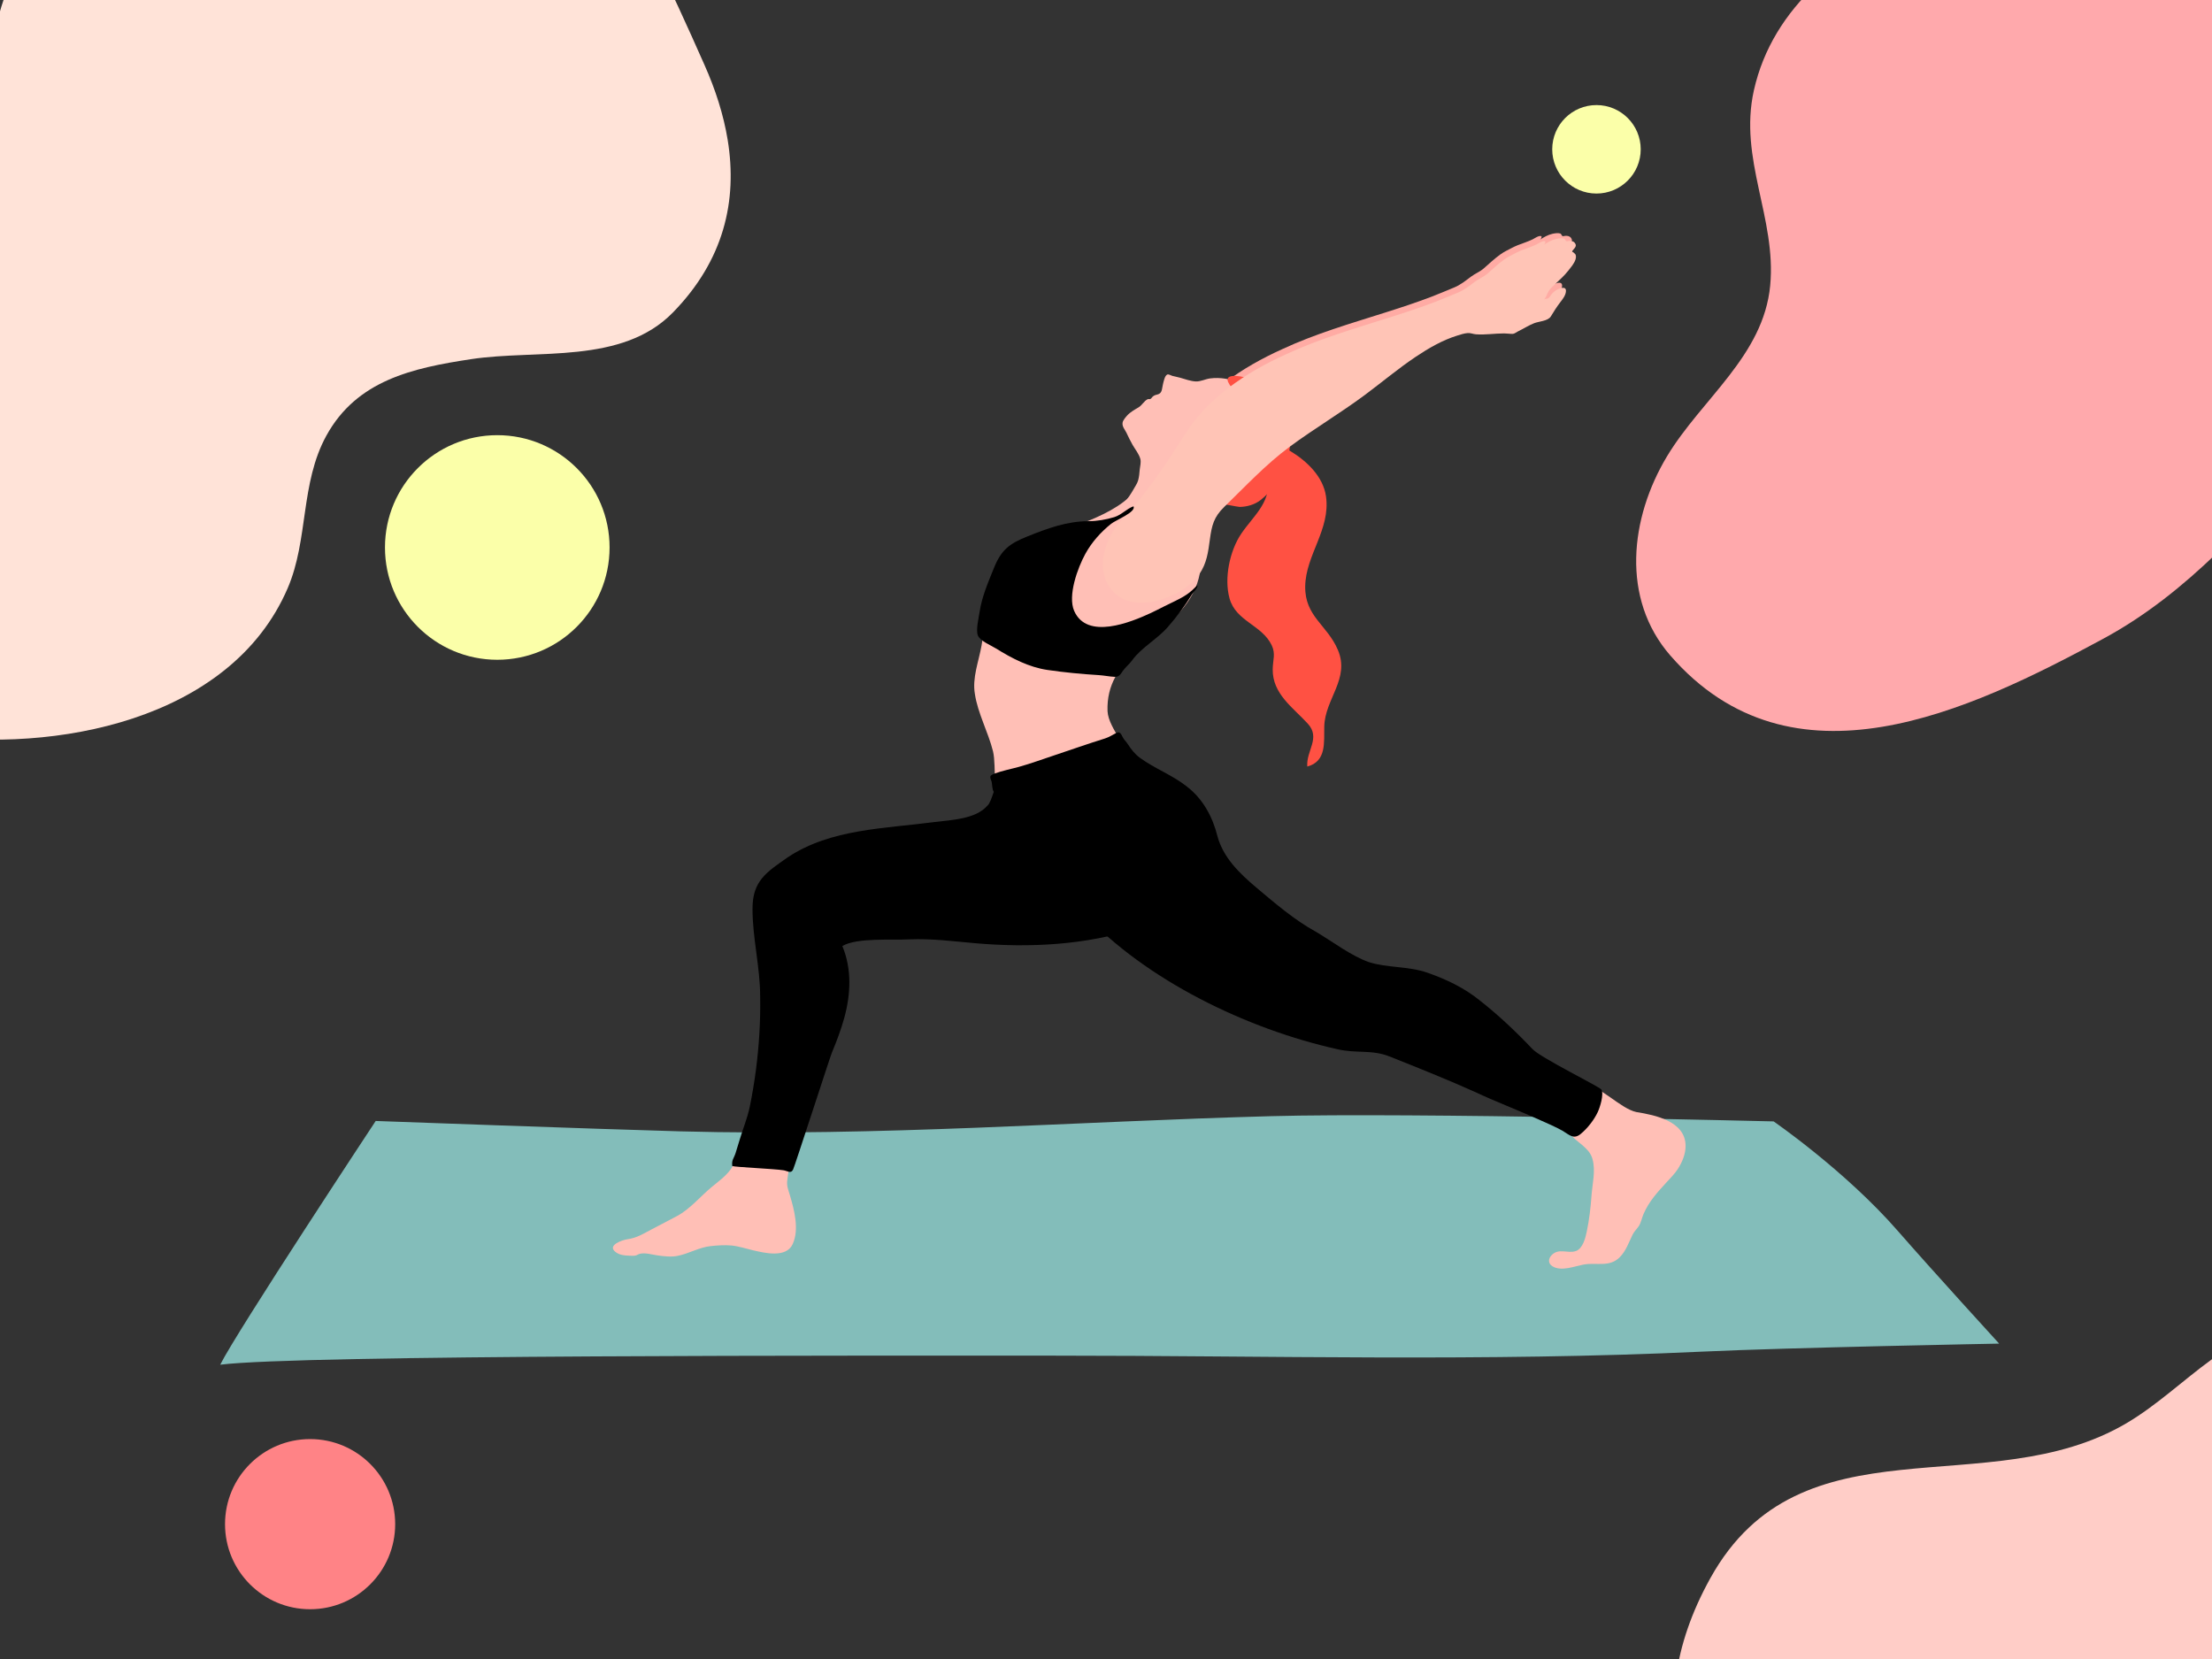 <?xml version="1.0" encoding="utf-8"?>
<!-- Generator: Adobe Illustrator 24.1.2, SVG Export Plug-In . SVG Version: 6.00 Build 0)  -->
<svg version="1.1" id="Layer_1" xmlns="http://www.w3.org/2000/svg" xmlns:xlink="http://www.w3.org/1999/xlink" x="0px" y="0px"
	 viewBox="0 0 5200 3900" style="enable-background:new 0 0 5200 3900;" xml:space="preserve">
<rect x="0" y="0" width="5200" height="3900" fill="#333333" stroke="none"/>
<style type="text/css">
	.st0{clip-path:url(#SVGID_2_);fill:#FFA9AC;}
	.st1{clip-path:url(#SVGID_2_);fill:#FFE3D8;}
	.st2{clip-path:url(#SVGID_2_);fill:#FBFFA9;}
	.st3{clip-path:url(#SVGID_2_);fill:#FF8386;}
	.st4{clip-path:url(#SVGID_2_);fill:#FFCDC7;}
	.st5{fill:#83BDBA;}
	.st6{fill:#FFABA4;}
	.st7{fill:#FFBFB6;}
	.st8{fill:#FF5143;}
	.st9{fill:#FFC4B6;}
</style>
<g>
	<defs>
		<rect id="SVGID_1_" width="5200" height="3900"/>
	</defs>
	<clipPath id="SVGID_2_">
		<use xlink:href="#SVGID_1_"  style="overflow:visible;"/>
	</clipPath>
	<path class="st0" d="M4123,212.6c-36,161.5,53.4,300.1,38.4,458.6c-15.7,165.5-161.4,266.6-242.6,401.6
		c-86.8,144.4-108.9,334.3,8,468.4c286.2,328.3,701.1,131.5,1018.2-40c200-108.2,346.9-280.2,496.4-448.2
		c127.2-143,200.8-301.2,207.6-492c7.5-210.6-16.5-399.5-182.2-538c-114.1-95.4-204.3-178.4-347.5-230
		C4789.3-325.9,4210.8-180.6,4123,212.6z"/>
	<path class="st1" d="M1710.6,328.6c23.5,143.7-9.1,283.5-128.5,405.8c0,0,0,0,0,0c-120.4,123.4-318.7,86.3-474.6,109.9
		c-137.4,20.8-268.7,49.5-340.3,179.9c-61.7,112.4-41.6,243.8-90.9,358.5c-134.6,313-551.7,388.1-848.1,344.9
		c-138.3-20.2-296.9-33.5-363.2-175.3c-60.3-129.1-22.4-341.4,7.3-475.2c40.5-182,113.3-282.1,252.7-404.4
		c128-112.3,200.4-257.4,228.9-425.4c27-159.2,52.1-312.7,158.1-440.5c144.8-174.7,417-246.4,634.9-267.5
		c283-27.5,644.7,70.1,783.8,344.5c44.1,87,85.5,178.7,125.2,268.3C1682.2,211,1701,270.2,1710.6,328.6z"/>
	<circle class="st2" cx="1169" cy="1287" r="264"/>
	<circle class="st3" cx="729" cy="3583" r="200"/>
	<circle class="st2" cx="3753" cy="351" r="104"/>
	<path class="st4" d="M4944.7,4348.7c-25.3-103.2-19.7-139.1,79.3-191.3c112.5-59.3,236.4-76.7,346.8-149.1
		c200.8-131.7,583.6-501,374.3-767.4c-70.5-89.8-211-131.6-320.5-130.9c-179.1,1.2-283.8,151.9-425.3,235.5
		c-326,192.5-764.9-20.2-978.5,364.3c-180.1,324.2-45.6,577.6,104.8,877.9c72.7,145.2,147.3,277.4,202.6,425.4
		c29.1,78.1,107.7,231.4,210.6,205.4c84.6-21.4,153.4-183.9,198-250.7C4856.1,4788.7,5000.3,4575.3,4944.7,4348.7z"/>
</g>
<g>
	<path class="st5" d="M1599.7,2659.6c464.5,12.5,925.6-23.2,1388.6-35.7c328.3-8.9,1181.1,12.3,1181.1,12.3s168.9,116.2,292.3,257.8
		c79.3,91,237.9,264.6,237.9,264.6s-492.1,9.2-699.3,18.9c-507.9,23.8-1013.7,9.4-1522.6,9.4c-454.5,0-1775.7-2.4-1960,21.3
		c37.6-76.2,365.5-573,365.5-573S1414.7,2654.6,1599.7,2659.6z"/>
	<g>
		<g>
			<path class="st6" d="M2599.5,1251.7c7.2-14.8,16.4-28.2,26.7-39.1c55.3-58.9,103-128.4,145.9-196.7
				c56.1-92,148.1-152.6,242.4-195.2c77.6-36.1,159.9-60,241.3-85.8c37-11.7,73.9-23.8,110.1-37.6c17.7-6.7,35-14.4,52.6-21.5
				c14.5-5.9,26.8-15.8,39.2-25.2c9.4-7.1,21.3-11.8,30.1-19.4c13-11.4,24.9-22.7,39-32.9c4.4-3.1,8.7-5.9,13.4-8.3
				c9.1-4.6,18-9.7,27.5-13.5c11.7-4.7,24.1-8.3,35.4-13.9c5.6-2.8,14.5-9.7,20.7-7.3c0.6,3.3-1.1,6.2-3.6,8.2
				c8.8-5.8,18.9-11.6,29.5-13.9c5.2-1.1,12.8-2.4,18-0.7c3.1,1,2.9,4.5,5,5.8c2.4,1.3,3.4,0,6-0.2c5.3-0.4,10.8,0,14.3,4.6
				c7.3,9.7-4.7,14-7.3,21.8c1.1-3.3,8.5,4.3,9,5.5c1.5,3.4,1,7.9,0,11.3c-3,9.9-11.3,19.1-17.5,27.1c-9.2,11.8-20.5,21.5-31.2,31.8
				c-5.1,4.9-10.9,9.9-14.6,16c-3.8,6.4-5.8,14.2-10.7,19.9c2.4-2.9,7.1-1.7,10-3.3c2.7-1.6,4.6-5.7,6.5-8.1
				c4.7-5.8,10.1-10.7,17.1-13.6c6.6-2.8,18-6.1,17.9,4c-0.1,10.3-7.7,19.7-13.6,27.3c-8.2,10.7-15.1,21.7-22,33.1
				c-6.7,11-28.4,11.6-39.2,15.9c-13.1,5.2-25.8,13.4-38.6,19.6c-4.2,2-7.6,5.3-11.8,5.5c-6.1,0.2-13.6-1.1-20.2-1.1
				c-21.9,0-44.7,3.8-66.4,2.1c-6.6-0.5-12.3-3.4-19.1-2.9c-8.3,0.6-16.8,3.4-24.7,5.9c-34.9,10.8-67.1,29.5-97.3,49.7
				c-41.8,28-80.3,60.5-120.7,90.5c-57.2,42.4-118.4,78.7-175.6,120.9c-56.3,41.6-104.1,93-154.2,141.7
				c-24.6,23.9-29.2,43.4-33.7,76.2c-4,29.5-7.1,56.5-25.3,82.5c-36.6,52.5-146.9,94.3-199.2,43.2
				C2574.7,1347,2578.9,1294,2599.5,1251.7z"/>
		</g>
		<g>
			<g>
				<path class="st7" d="M2948.3,914.5c-9.6-7.1-21-11.1-32.1-15c-22.9-8-47.3-13.2-71.7-9.9c-11,1.5-21.9,7.5-33.2,7.1
					c-12.2-0.5-25.3-5.4-36.9-8.7c-6.2-1.8-12.3-2.7-18.5-4.4c-3-0.8-8.5-4.4-11.7-3.2c-6.2,2.2-9.1,18.1-10.5,23.8
					c-2.5,10.2-1.3,20.2-12.5,23.1c-5.4,1.4-8,1.9-12.1,5.7c-1.6,1.5-2.3,3.7-4.8,4.9c-1.9,0.9-4.4-0.3-6.2,0.5
					c-8.7,4-13.2,14.3-21.7,19.3c-8.7,5.1-19.6,11.3-26.3,18.7c-3.6,4-9.9,11.1-11,16.6c-1.9,9.5,5.4,16.8,9,24.4
					c4.6,9.7,9.1,19.1,14.4,28.4c5.8,10.2,15,21.3,18.1,32.7c2.3,8.3-0.5,16.9-1.3,25.2c-0.8,8.7-1.3,16.8-3.7,25.3
					c-2.2,7.9-6.7,13.5-10.5,20.6c-5.8,10.6-12.2,19.4-18.9,28.8c-2.5,3.5-6.3,7.8-6.9,12.1c-1,7.1,7.2,10.7,13.1,15
					c13.6,9.8,28.9,15.6,43.4,23.5c14.1,7.7,27.6,17.5,43.3,21.4c18.4,4.6,39.2,5.4,58,4.9c9.6-16.8,21.4-34.5,36-48.2
					c9.7-9,23.1-18.8,35.7-23.3c10-3.5,22.7-2.7,33.3-4.4c24.9-3.9,53.7-11,70.3-31.7c23.9-30,42.6-88.5,37.5-125.9
					c-3.8-20-12-40-21.5-57.9c-5-9.4-11.8-17.7-17-26.7c-5.6-9.6-12.9-14.7-21.7-21.6C2949.2,915.1,2948.7,914.8,2948.3,914.5z"/>
			</g>
			<g>
				<path class="st8" d="M2891.2,905.3c5.5,8,13.3,17.2,15.6,26.5c-1.1-0.2-2.7,0.5-3.5,0.4c7.2,18.2,20.1,36,12.4,56.5
					c-11.4-1.2-6.3,15.7-9.6,22.5c-2.6,5.3-8.2,3.9-11.6,8.8c-2.5,3.7-1.4,8.8-1.9,12.9c-1,9.5-10.6,16.9-18.3,22.3
					c-5.5,3.9-8.7,4.2-15.2,3.9c-3.8-0.2-12.8-1.2-9.9,6c1.9,4.8,9.6,2.8,13.5,3.6c4.7,0.9,9.5,3.7,13.2,6
					c10.8,6.8,10.8,17.7,7.3,29.3c-2.8,9.4-10.5,18.3-20,21.7c-5,1.8-10.8,2.5-15.8,3.9c-7,2-8.8,2.3-3.4,8.9
					c2.7,3.3,6.3,6.9,9.7,9.1c-9.2,17,17.9,24.1,14.4,36.7c0.4-1.3,42.1,7.5,46.2,7.4c17.6-0.3,35.9-5.6,49.7-16.6
					c55.2-43.6,86.5-132.8,61.5-201.2c-14.2-35.2-44.8-63-78.5-80.1c-12.8-6.8-78.3-23.1-56.9,9.7
					C2890.4,904.1,2890.8,904.7,2891.2,905.3z"/>
			</g>
		</g>
		<path class="st8" d="M3117.2,1167c11,77.7-47.9,137.6-48.9,211.6c-1,70.7,51.8,90.4,76.8,149.2c29,67.9-30.5,115.1-32,180.1
			c-0.9,36.7,5.8,81.9-39.9,94.1c-3-37.3,32.1-67,1.2-100.8c-35-38.2-83.2-70-82.5-127.9c0.3-21.7,7.2-36-2.2-56.1
			c-22.8-48.2-84.4-56.3-99.3-110.5c-13.2-47.6,0.6-112.2,27.6-152.1c27.1-40.1,67.8-71.6,62.7-123.4c-2.3-24.1-19.2-48.7-0.7-70.1
			c17.2-19.9,35.1-11.7,53.5-0.6C3072,1083.8,3110.6,1120.2,3117.2,1167z"/>
		<g>
			<path class="st7" d="M2684.5,1131.2c-42.6,78.5-163.8,103.2-240.1,136.9c-103.2,47.1-121.2,145.9-136.9,249.1
				c-6.7,38.1-22.4,76.3-15.7,114.4c6.7,44.9,31.4,89.8,42.6,134.6c9,38.1-4.5,112.2,26.9,132.4c47.1,26.9,123.4-2.2,168.3-15.7
				c33.7-9,121.2-38.1,127.9-80.8c4.5-35.9-51.6-87.5-53.9-130.2c-4.5-125.7,121.2-163.8,186.3-253.6
				c44.9-62.8,35.9-121.2,24.7-190.7c-4.5-35.9,4.5-60.6-35.9-80.8c-24.7-11.2-60.6-15.7-87.5-20.2L2684.5,1131.2z"/>
		</g>
		<g>
			<path class="st9" d="M2608.5,1263.7c7.2-14.8,16.4-28.2,26.7-39.1c55.3-58.9,103-128.4,145.9-196.7
				c56.1-92,148.1-152.6,242.4-195.2c77.6-36.1,159.9-60,241.3-85.8c37-11.7,73.9-23.8,110.1-37.6c17.7-6.7,35-14.4,52.6-21.5
				c14.5-5.9,26.8-15.8,39.2-25.2c9.4-7.1,21.3-11.8,30.1-19.4c13-11.4,24.9-22.7,39-32.9c4.4-3.1,8.7-5.9,13.4-8.3
				c9.1-4.6,18-9.7,27.5-13.5c11.7-4.7,24.1-8.3,35.4-13.9c5.6-2.8,14.5-9.7,20.7-7.3c0.6,3.3-1.1,6.2-3.6,8.2
				c8.8-5.8,18.9-11.6,29.5-13.9c5.2-1.1,12.8-2.4,18-0.7c3.1,1,2.9,4.5,5.1,5.8c2.4,1.3,3.4,0,6-0.2c5.3-0.4,10.8,0,14.3,4.6
				c7.3,9.7-4.7,14-7.3,21.8c1.1-3.3,8.5,4.3,9,5.5c1.5,3.4,1,7.9,0,11.3c-3,9.9-11.3,19.1-17.5,27.1c-9.2,11.8-20.5,21.5-31.2,31.8
				c-5.1,4.9-10.9,9.9-14.6,16c-3.8,6.4-5.8,14.2-10.7,19.9c2.4-2.9,7.1-1.7,10-3.3c2.7-1.6,4.6-5.7,6.5-8.1
				c4.7-5.8,10.1-10.7,17.1-13.6c6.6-2.8,18-6.1,17.9,4c-0.1,10.3-7.7,19.7-13.6,27.3c-8.2,10.7-15.1,21.7-22,33.1
				c-6.7,11-28.4,11.6-39.2,15.9c-13.1,5.2-25.8,13.4-38.6,19.6c-4.2,2-7.6,5.3-11.8,5.5c-6.1,0.2-13.6-1.1-20.2-1.1
				c-21.9,0-44.7,3.8-66.4,2.1c-6.6-0.5-12.3-3.4-19.1-2.9c-8.3,0.6-16.8,3.4-24.7,5.9c-34.9,10.8-67.1,29.5-97.3,49.7
				c-41.8,28-80.3,60.5-120.7,90.5c-57.2,42.4-118.4,78.7-175.6,120.9c-56.3,41.6-104.1,93-154.2,141.7
				c-24.6,23.9-29.2,43.4-33.7,76.2c-4,29.5-7.1,56.5-25.3,82.5c-36.7,52.5-146.9,94.2-199.2,43.2
				C2583.7,1359,2587.8,1306,2608.5,1263.7z"/>
		</g>
		<g>
			<path class="st7" d="M3691.3,2663.1c0.9,8.6,23.2,24,29.2,29.5c10.7,9.8,19.2,17.7,23.2,32.3c7.7,27.9-0.4,57.8-2.4,86
				c-2,28.1-5.3,56.6-11.1,84.1c-3.1,14.8-9.1,40.2-25.8,46c-19.3,6.6-40.3-8.2-57.3,10.1c-7.6,8.2-8.1,19.1,2.3,25.6
				c21,13.1,52.5-0.3,74.3-4.1c29.3-5.2,59.7,7.2,83.9-17c14.9-14.9,21.2-34.6,30.3-53.1c3.9-8,9.5-12.6,14.3-19.7
				c5.8-8.6,7.4-19.9,11.6-29.3c13.1-29.9,32.4-50.6,53.9-74.1c9.2-10.1,19.2-19.9,26.6-31.4c10.2-15.8,18.2-35,18.2-53.9
				c0-58.3-71.2-72.7-115.8-79.9c-36.8-7.7-87.3-63.7-118.8-62.9c-35.7,3.5-63.6,64.8-51.7,95.2
				C3676.2,2646.5,3691.3,2663.1,3691.3,2663.1z"/>
		</g>
		<g>
			<path class="st7" d="M1717,2749.9c-11.6,15.5-28.4,27.8-42.9,39.7c-27.8,22.8-50.8,51.9-82.4,69c-19.6,10.6-39.4,20.6-59.1,31
				c-20,10.5-34.8,20.4-57.5,23.6c-12.1,1.7-49.2,14.3-27.7,30.3c8.6,6.5,19.5,8,30,8.3c5.1,0.2,11.4,0.8,16.4-0.2
				c3.9-0.8,6.2-3,9.9-4c12.7-3.5,29.7,2,42.5,3.7c14.9,2,31.7,4.1,46.4,1.1c26.9-5.3,50.7-20.1,77.8-23c15.5-1.7,32.9-2.9,48.7-1.5
				c16.9,1.5,34.6,7.5,51.4,11.4c27,6.2,77.7,18.6,92.9-14.5c16-34.9,3.7-80.6-6.5-115.1c-4.2-14.2-8.1-21.9-6-36.4
				c1.4-9.7,2.5-19.3,4.4-28.8c1.2-6.3,3.2-12-1.9-16.9c-5.9-5.6-19.2-7.5-26.8-9.9c-9.7-3.1-19.5-6-29.1-9.7
				c-11-4.2-22.1-7-33.5-9.6c-3.7-0.8-10.7-3.3-14.2-2.4c-11.3,2.8-19.1,28-23.4,38.1C1723.8,2739.8,1720.7,2745,1717,2749.9z"/>
		</g>
		<g>
			<path d="M2328,1826.8c0-0.8,0.1-1.6,0.4-2.2c1.3-2.8,7.5-5.2,10-6.2c18.1-6.7,38.7-10.6,57.4-15.8c27.4-7.6,53.7-17.4,80.7-26.3
				c40.4-13.5,80.7-27.7,121.1-40.3c9.9-3.1,18-8.6,27-13.2c8.6-4.4,11.6,4.4,14.7,10.2c3,5.7,8.3,10.8,12,16.4
				c8.6,13.1,16.2,23.1,28.9,32.4c33.7,24.7,76.3,40.4,110,67.3c38.1,29.2,60.6,71.8,71.8,116.7c13.5,49.4,49.4,85.3,92,121.2
				c42.6,35.9,89.8,76.3,139.1,103.2c38.1,22.4,85.3,58.3,125.7,71.8c42.6,13.5,92,9,136.9,24.7s87.5,35.9,125.7,67.3
				c42.6,33.7,83,71.8,121.2,112.2c19.7,20.8,158.4,88.8,161.9,95.1c6.4,11.6-3.3,41.8-8.4,52.8c-8.8,18.8-24.2,38.5-40.2,51.6
				c-16.5,13.6-26.3,2.4-42.6-7.4c-21.6-13-112.2-50.8-134.2-60c-23.9-10-47.8-20-71.1-31.1c-65.1-29.2-132.4-56.1-199.7-83
				c-44.9-18-78.5-6.7-125.7-18c-210.9-47.1-448.8-161.6-596.9-320.9c-47.1-53.9-98.7-112.2-139.1-170.5
				c-21.7-31.3-30.2-73.8-57.6-100.6c-4-3.9-9.1-7.2-12.3-11.8c-4.7-6.6-3.9-17.4-5.6-25.1C2330,1834.6,2328,1830.1,2328,1826.8z"/>
		</g>
		<g>
			<path d="M2345.7,1847c-6.7-6.7-13.5,38.1-24.7,47.1c-26.9,31.4-85.3,33.7-123.4,38.2c-116.7,15.7-244.6,15.7-345.6,83
				c-51.6,35.9-83,56.1-83,121.2c0,69.6,18,136.9,18,206.4c1,57.4-2.5,114.9-9.9,171.8c-3.8,29.1-8.6,58.1-14.5,86.9
				c-5.5,26.7-16.4,52.7-24.2,79.1c-2.9,9.9-5.9,19.8-9.1,29.7c-4.6,14.1-9.5,15.8-7.9,30.7c6.7,2.7,97.5,6.4,120.5,10
				c9.4,1.5,17,8.6,22.3-1.3c3.8-7.1,86.9-264.5,91.3-275c11.1-26.6,21.4-53.8,29.1-81.6c15.4-55.9,18.2-114.8-4.4-169.2
				c33.7-20.2,116.7-13.5,157.1-15.7c53.9-2.2,103.2,4.5,154.8,9c127.9,11.2,262.5,4.5,383.7-35.9c110-35.9,170.5-110,132.4-226.6
				c-33.7-103.2-157.1-132.4-253.6-134.6c-44.9-2.2-89.8,6.7-134.6,13.5c-15.7,2.2-76.3,6.7-69.6,18L2345.7,1847z"/>
		</g>
		<path d="M2551.6,1301.7c-18.2,32.9-42.1,98.7-26.4,134.5c30.2,68.7,132.8,26.9,180.5,4.7c10.5-4.9,20.7-10.2,31-15.4
			c17.4-8.9,37.2-17.1,53.4-28.1c9.1-6.2,16.8-13.6,24.5-21.4c3,4.3-10,17.1-12.6,21.4c-17.1,28-35.4,52.3-57.1,77.1
			c-24.7,28.2-62.1,48-83.5,77.9c-6.1,8.5-14.9,15.4-21.3,24.1c-6.3,8.6-8.5,15.2-20.2,14.6c-12.2-0.6-24.2-3.2-36.4-4
			c-40.2-2.5-81.2-6.3-121.2-12.2c-43.8-6.5-83.4-27.2-121.3-50.7c-10.8-6.7-36.8-17.4-42.1-30.1c-5.3-12.5,2-42.3,4-55.7
			c5.3-35.6,20-69.2,33.7-103.2c17.1-42.4,36-57.1,78.5-74.1c47.9-19.2,93-35.8,143.7-35.9c20.5,0,41.7-3.8,60.6-9.5
			c17.1-5.2,29.4-19.9,45.3-25.5c6.8,13.5-41.3,32.1-52.6,41.1C2587.5,1251.1,2566.9,1274.1,2551.6,1301.7z"/>
	</g>
</g>
</svg>
